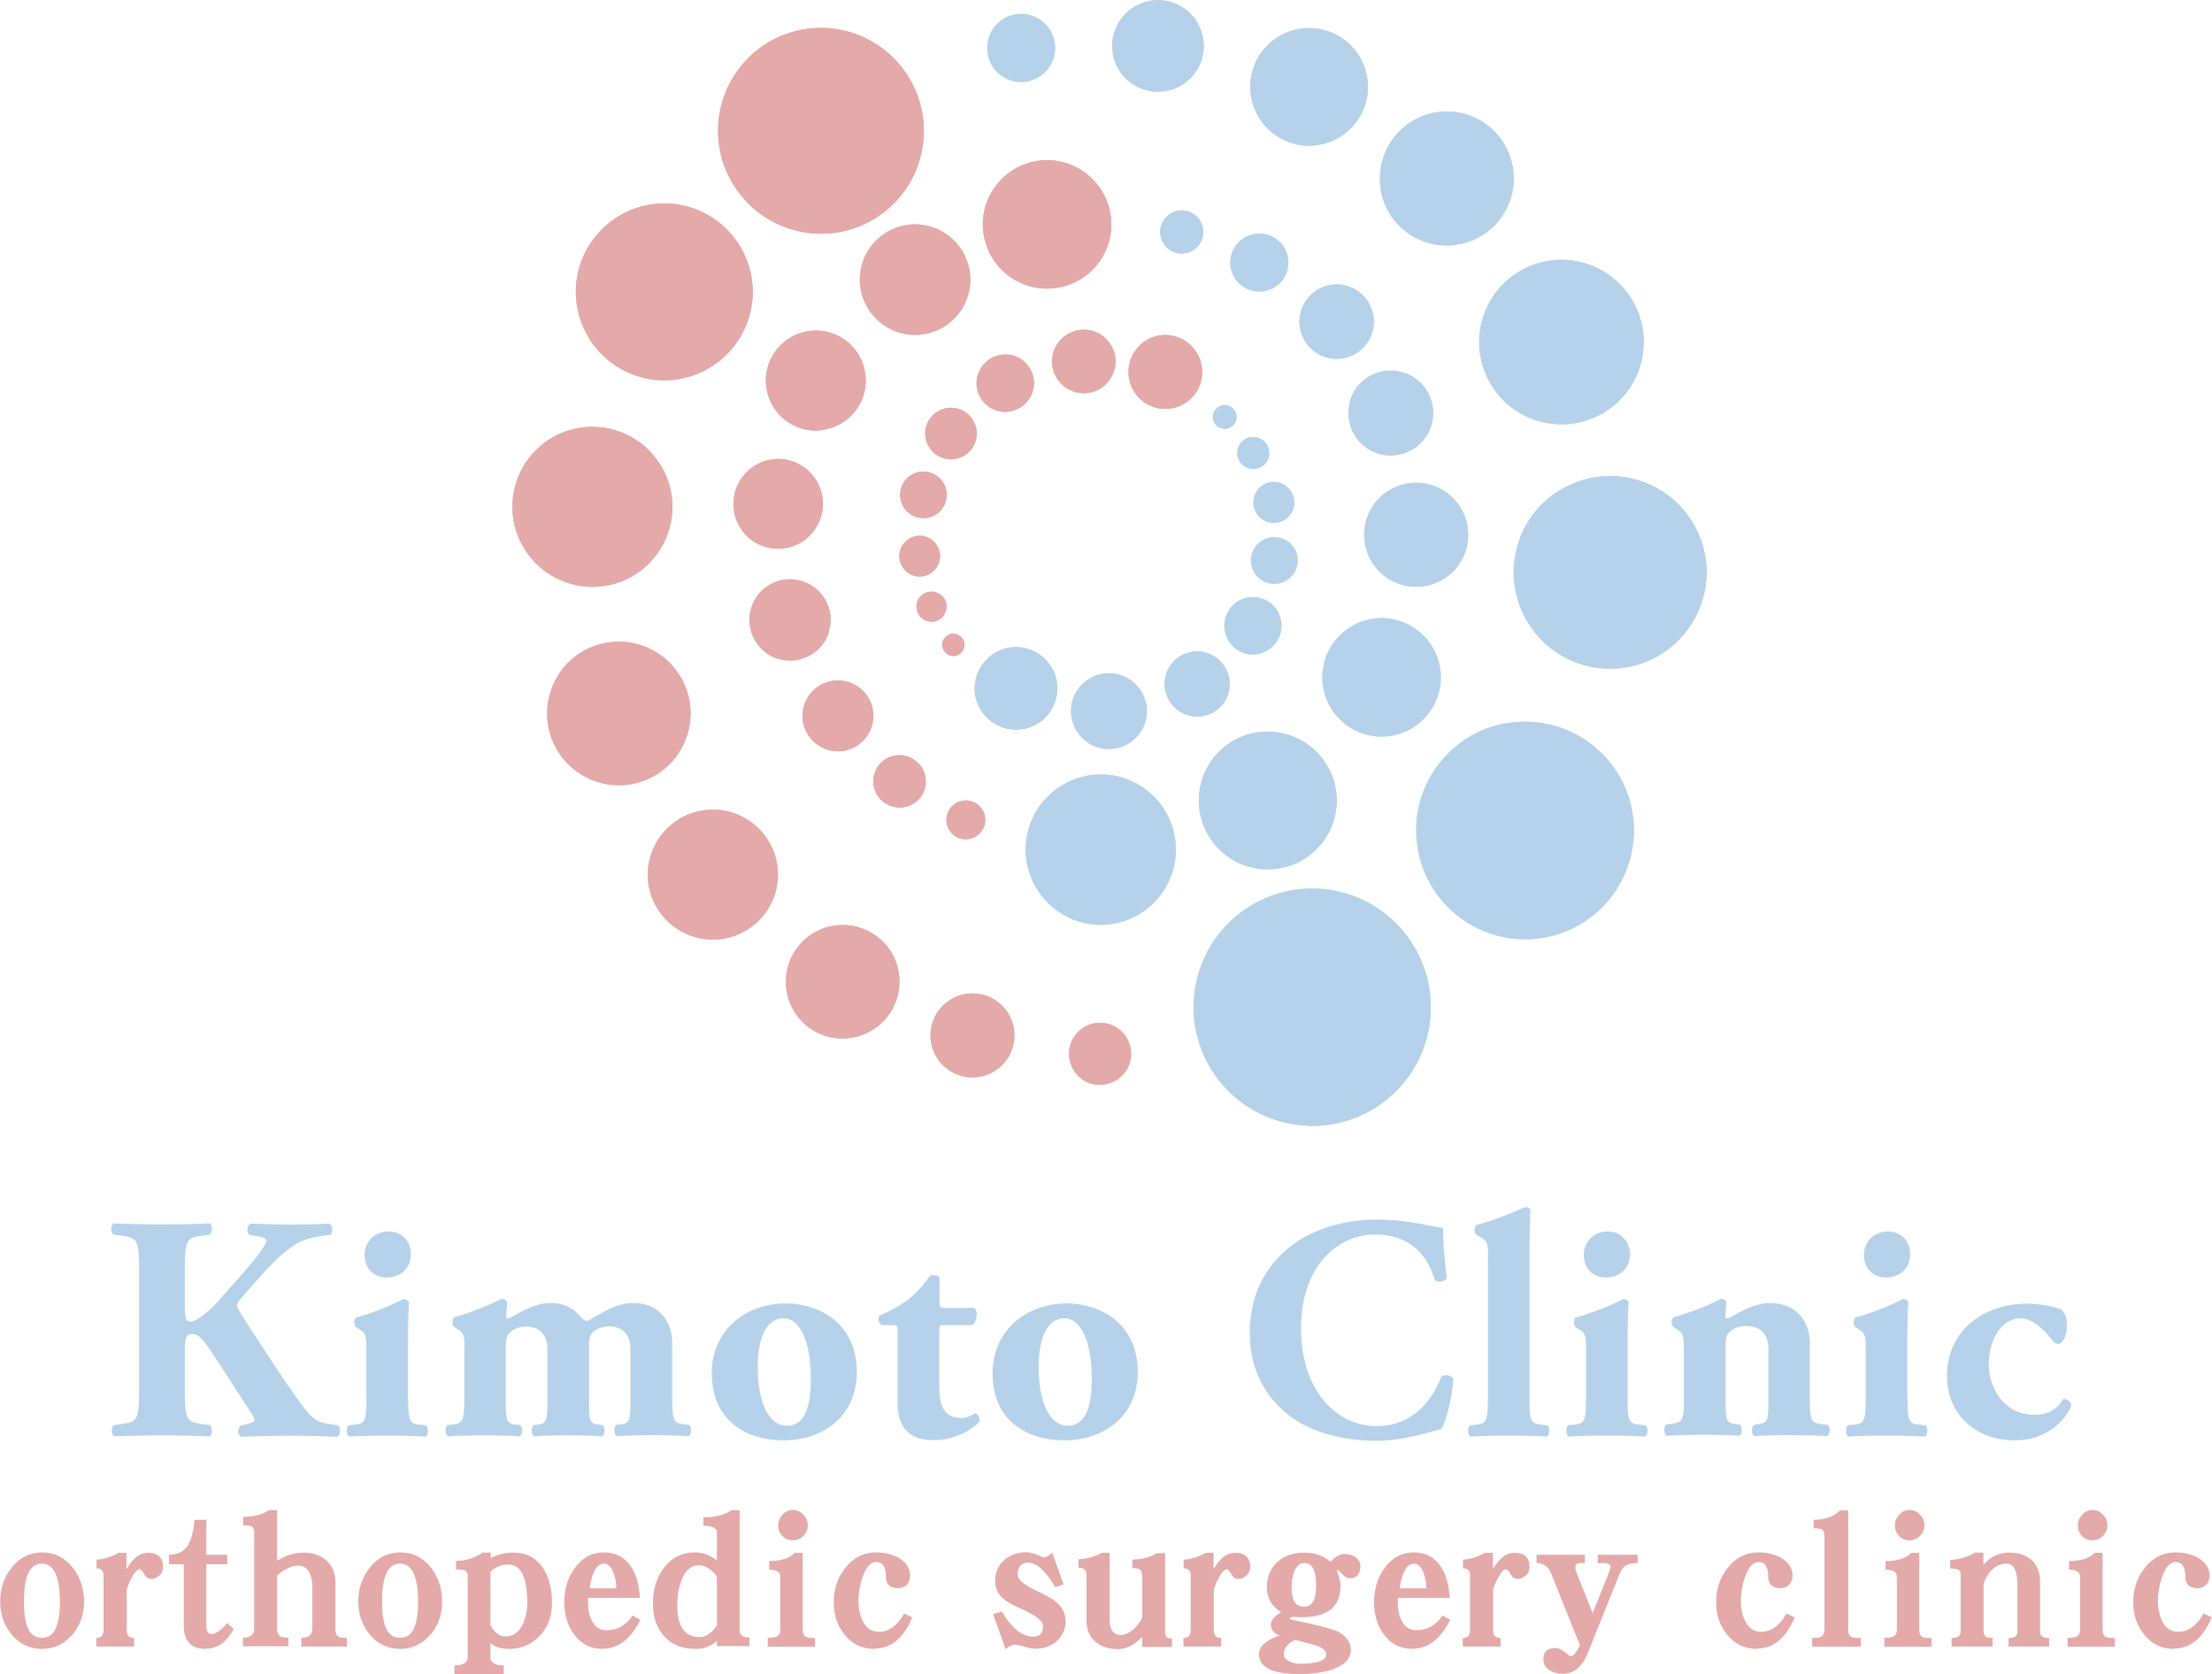<?xml version="1.0" encoding="UTF-8"?>
<svg id="_レイヤー_2" data-name="レイヤー 2" xmlns="http://www.w3.org/2000/svg" viewBox="0 0 110 83.25">
  <defs>
    <style>
      .cls-1 {
        fill: #b6d2ea;
      }

      .cls-2 {
        fill: #e4a9a9;
      }
    </style>
  </defs>
  <g id="_レイアウト" data-name="レイアウト">
    <g>
      <path class="cls-1" d="M9.2,65.13c0,.53.09.59.29.59.33,0,1-.62,1.27-.92.84-.94,1.76-1.93,2.27-2.67.14-.21.21-.35.21-.41s-.06-.17-.27-.21l-.56-.1c-.17-.11-.14-.49.06-.56.81.03,1.4.05,1.97.05s1.29-.01,1.92-.05c.19.06.21.43.08.56-.56.06-1.03.14-1.37.29-.64.25-1.32.86-2.35,2.03l-.73.83c-.16.17-.21.3-.21.36,0,.08.1.27.57.99.79,1.19,1.73,2.72,2.81,4.15.43.57.73.68,1.17.75l.51.08c.1.14.1.48-.05.56-.8-.03-1.56-.05-2.29-.05-.81,0-1.61.02-2.49.05-.21-.06-.21-.46-.03-.56l.4-.1c.17-.04.27-.09.27-.16s-.03-.18-.13-.32c-.1-.14-.76-1.18-.92-1.42l-.84-1.29c-.57-.88-.84-1.26-1.19-1.26s-.38.22-.38,1.08v1.67c0,1.48.09,1.62.81,1.72l.44.06c.13.11.13.46,0,.56-.84-.03-1.64-.05-2.4-.05-.72,0-1.54.02-2.38.05-.13-.1-.13-.46,0-.56l.45-.06c.72-.1.81-.24.81-1.72v-5.91c0-1.48-.09-1.62-.81-1.72l-.45-.06c-.17-.1-.17-.46,0-.56.79.03,1.59.05,2.38.05s1.56-.01,2.4-.05c.14.1.14.46,0,.56l-.44.06c-.72.09-.81.24-.81,1.72v1.94Z"/>
      <path class="cls-1" d="M20.3,69.55c0,1.11.06,1.26.59,1.3l.3.03c.13.09.13.46-.02.56-.56-.03-1.18-.05-1.91-.05s-1.38.02-1.91.05c-.14-.1-.14-.46-.02-.56l.3-.03c.52-.05.59-.19.59-1.3v-2.4c0-.63,0-.83-.3-1.01l-.22-.14c-.11-.09-.11-.38,0-.48.75-.2,1.87-.64,2.35-.92.13,0,.22.05.29.14-.03.48-.05,1.17-.05,1.89v2.92ZM20.43,62.37c0,.77-.59,1.16-1.19,1.16-.7,0-1.11-.48-1.11-1.13,0-.7.56-1.16,1.19-1.16.67,0,1.11.49,1.11,1.13"/>
      <path class="cls-1" d="M23.1,67.15c0-.63,0-.83-.3-1.02l-.22-.14c-.11-.09-.11-.38,0-.48.73-.2,1.86-.64,2.35-.92.13,0,.22.05.29.14,0,.22-.05.6-.05.71,0,.1.03.13.08.13s.21-.08.3-.13c.35-.2,1.06-.64,1.83-.64.57,0,1.07.19,1.43.61.19.22.29.28.38.28.06,0,.21-.11.51-.27.35-.19.95-.62,1.81-.62,1.26,0,1.92.91,1.92,2v2.73c0,1.12.06,1.24.59,1.3l.25.03c.13.09.13.46-.02.56-.49-.03-1.1-.05-1.86-.05-.64,0-1.3.02-1.73.05-.14-.1-.14-.46-.02-.56l.25-.03c.4-.05.46-.19.46-1.06v-2.7c0-.61-.33-1.11-1.06-1.11-.44,0-.78.21-.89.4-.06.1-.11.26-.11.48v2.94c0,.87.06,1.02.43,1.06l.25.03c.13.09.13.46-.02.56-.49-.03-1-.05-1.72-.05-.64,0-1.27.02-1.68.05-.14-.1-.14-.46-.02-.56l.26-.03c.36-.05.43-.19.43-1.06v-2.7c0-.61-.32-1.11-1.08-1.11-.41,0-.73.21-.86.38-.09.11-.13.3-.13.58v2.85c0,.87.06,1.02.46,1.06l.26.03c.13.09.13.46-.02.56-.49-.03-1-.05-1.76-.05-.72,0-1.34.02-1.81.05-.16-.1-.16-.46-.03-.56l.25-.03c.52-.06.59-.19.59-1.3v-2.4Z"/>
      <path class="cls-1" d="M35.39,68.35c-.02-2.27,1.78-3.53,3.66-3.53s3.56,1.15,3.56,3.39-1.7,3.42-3.65,3.42-3.55-1.08-3.56-3.28M37.68,68c0,1.67.52,2.9,1.45,2.9s1.21-1.03,1.19-2.46c-.01-1.54-.46-2.88-1.37-2.88-.7,0-1.27.72-1.27,2.45"/>
      <path class="cls-1" d="M46.93,65.9c-.21,0-.22.01-.22.36v2.39c0,.89,0,1.87,1.11,1.87.22,0,.48-.11.67-.24.16.05.25.22.22.42-.44.47-1.3.92-2.29.92-1.32,0-1.78-.77-1.78-1.81v-3.55c0-.33-.02-.36-.3-.36h-.49c-.17-.06-.22-.38-.1-.49.49-.18.94-.46,1.32-.72.29-.21.68-.54,1.17-1.24.11-.06.4-.05.48.08v1.19c0,.3.01.32.3.32h1.42c.08.06.13.16.13.3,0,.17-.05.46-.21.56h-1.43Z"/>
      <path class="cls-1" d="M49.36,68.35c-.02-2.27,1.78-3.53,3.66-3.53s3.56,1.15,3.56,3.39-1.7,3.42-3.66,3.42-3.55-1.08-3.56-3.28M51.65,68c0,1.67.52,2.9,1.45,2.9s1.21-1.03,1.19-2.46c-.01-1.54-.46-2.88-1.37-2.88-.7,0-1.27.72-1.27,2.45"/>
      <path class="cls-1" d="M71.76,61.07c0,.29.05,1.56.19,2.48-.06.19-.49.25-.6.11-.43-1.48-1.45-2.27-2.99-2.27-1.77,0-3.66,1.51-3.66,4.67s1.83,4.86,3.74,4.86,2.81-1.38,3.24-2.46c.13-.13.51-.08.6.11-.11,1.17-.38,2.13-.6,2.49-.86.24-1.99.59-3.23.59-1.56,0-3.15-.37-4.28-1.21-1.15-.87-2.02-2.19-2.02-4.16s.83-3.31,1.92-4.21c1.13-.94,2.75-1.42,4.4-1.42s2.8.38,3.27.41"/>
      <path class="cls-1" d="M74,62.56c0-.64,0-.81-.32-1l-.27-.16c-.11-.09-.11-.38,0-.48.68-.16,1.64-.54,2.43-.89.1,0,.21.03.27.11-.03.65-.05,1.32-.05,2.32v7.09c0,1.11.06,1.24.62,1.3l.27.03c.13.09.13.46-.02.56-.52-.03-1.19-.05-1.91-.05s-1.35.02-1.91.05c-.14-.1-.14-.46-.01-.56l.3-.03c.52-.05.59-.19.59-1.3v-6.99Z"/>
      <path class="cls-1" d="M80.94,69.55c0,1.11.06,1.26.59,1.3l.3.03c.13.09.13.46-.01.56-.56-.03-1.18-.05-1.91-.05s-1.38.02-1.91.05c-.14-.1-.14-.46-.02-.56l.3-.03c.52-.05.59-.19.59-1.3v-2.4c0-.63,0-.83-.3-1.01l-.22-.14c-.11-.09-.11-.38,0-.48.75-.2,1.88-.64,2.35-.92.13,0,.22.05.29.14-.03.48-.05,1.17-.05,1.89v2.92ZM81.06,62.37c0,.77-.59,1.16-1.19,1.16-.7,0-1.11-.48-1.11-1.13,0-.7.56-1.16,1.19-1.16s1.11.49,1.11,1.13"/>
      <path class="cls-1" d="M83.73,67.15c0-.63,0-.83-.3-1.02l-.22-.14c-.11-.09-.11-.38,0-.48.75-.2,1.89-.64,2.35-.92.13,0,.22.05.29.14,0,.22-.05.6-.05.71,0,.1.03.13.08.13s.21-.08.3-.13c.35-.2,1.1-.64,1.83-.64,1.32,0,1.99.91,1.99,2v2.73c0,1.12.06,1.24.64,1.3l.25.03c.13.09.13.46-.02.56-.49-.03-1.16-.05-1.92-.05-.64,0-1.26.02-1.72.05-.14-.1-.14-.46-.01-.56l.29-.05c.36-.06.43-.17.43-1.05v-2.69c0-.62-.32-1.13-1.11-1.13-.45,0-.76.21-.89.38-.1.11-.13.3-.13.58v2.85c0,.87.06,1.02.46,1.06l.25.03c.13.09.13.46-.01.56-.49-.03-1-.05-1.77-.05-.67,0-1.32.02-1.87.05-.14-.1-.14-.46-.02-.56l.25-.03c.57-.06.64-.19.64-1.3v-2.4Z"/>
      <path class="cls-1" d="M94.86,69.55c0,1.11.06,1.26.59,1.3l.3.03c.13.09.13.46-.02.56-.56-.03-1.18-.05-1.91-.05s-1.38.02-1.91.05c-.14-.1-.14-.46-.02-.56l.3-.03c.52-.05.59-.19.59-1.3v-2.4c0-.63,0-.83-.3-1.01l-.22-.14c-.11-.09-.11-.38,0-.48.75-.2,1.88-.64,2.35-.92.13,0,.22.05.29.14-.03.48-.05,1.17-.05,1.89v2.92ZM94.99,62.37c0,.77-.59,1.16-1.19,1.16-.7,0-1.11-.48-1.11-1.13,0-.7.56-1.16,1.19-1.16.67,0,1.11.49,1.11,1.13"/>
      <path class="cls-1" d="M102.46,65.09c.21.17.33.4.33.83,0,.48-.22.91-.41.91-.08,0-.22-.03-.25-.08-.45-.63-1.07-1.19-1.64-1.19-1.03,0-1.59,1.18-1.59,2.27,0,1.26.81,2.53,2.27,2.53.59,0,1.07-.19,1.42-.78.19-.02.41.09.41.35-.35.8-1.3,1.7-2.81,1.7-2,0-3.37-1.34-3.37-3.21,0-2.25,1.83-3.59,3.97-3.59.54,0,1.24.11,1.67.27"/>
      <path class="cls-1" d="M65.08,55.98c-3.26-.1-5.82-2.82-5.72-6.07.1-3.26,2.82-5.82,6.07-5.72,3.26.1,5.82,2.82,5.72,6.08-.1,3.26-2.82,5.82-6.08,5.72"/>
      <path class="cls-1" d="M74.8,35.99c2.93-.57,5.78,1.34,6.35,4.27.57,2.93-1.34,5.78-4.27,6.35-2.93.57-5.78-1.34-6.35-4.28-.58-2.93,1.34-5.77,4.27-6.35"/>
      <path class="cls-1" d="M77.4,24.49c2.2-1.48,5.18-.89,6.65,1.3,1.48,2.2.89,5.18-1.31,6.65-2.2,1.48-5.18.89-6.65-1.31-1.48-2.2-.89-5.18,1.31-6.65"/>
      <path class="cls-1" d="M73.89,15.4c.89-2.08,3.3-3.04,5.37-2.15,2.08.89,3.04,3.29,2.15,5.37-.89,2.08-3.29,3.04-5.37,2.15-2.08-.89-3.04-3.29-2.15-5.37"/>
      <path class="cls-1" d="M68.67,9.43c-.31-1.81.91-3.53,2.72-3.84,1.81-.31,3.53.91,3.84,2.73.31,1.81-.91,3.53-2.73,3.84-1.81.31-3.53-.91-3.84-2.72"/>
      <path class="cls-1" d="M63.15,6.5c-1.2-1.08-1.31-2.93-.23-4.13,1.07-1.2,2.92-1.31,4.13-.23,1.2,1.08,1.31,2.93.23,4.13-1.08,1.2-2.93,1.31-4.13.23"/>
      <path class="cls-1" d="M56.62,4.35c-1.14-.53-1.63-1.89-1.1-3.03.54-1.14,1.89-1.63,3.03-1.1,1.14.54,1.63,1.9,1.1,3.03-.54,1.14-1.89,1.63-3.03,1.1"/>
      <path class="cls-1" d="M51.28.77c.89.28,1.39,1.23,1.11,2.12-.28.89-1.22,1.39-2.11,1.11-.89-.27-1.39-1.22-1.11-2.12.28-.89,1.22-1.39,2.11-1.11"/>
      <path class="cls-1" d="M65.08,55.98c-3.26-.1-5.82-2.82-5.72-6.07.1-3.26,2.82-5.82,6.07-5.72,3.26.1,5.82,2.82,5.72,6.08-.1,3.26-2.82,5.82-6.08,5.72"/>
      <path class="cls-1" d="M74.8,35.99c2.93-.57,5.78,1.34,6.35,4.27.57,2.93-1.34,5.78-4.27,6.35-2.93.57-5.78-1.34-6.35-4.28-.58-2.93,1.34-5.77,4.27-6.35"/>
      <path class="cls-1" d="M77.4,24.49c2.2-1.48,5.18-.89,6.65,1.3,1.48,2.2.89,5.18-1.31,6.65-2.2,1.48-5.18.89-6.65-1.31-1.48-2.2-.89-5.18,1.31-6.65"/>
      <path class="cls-1" d="M73.89,15.4c.89-2.08,3.3-3.04,5.37-2.15,2.08.89,3.04,3.29,2.15,5.37-.89,2.08-3.29,3.04-5.37,2.15-2.08-.89-3.04-3.29-2.15-5.37"/>
      <path class="cls-1" d="M68.67,9.43c-.31-1.81.91-3.53,2.72-3.84,1.81-.31,3.53.91,3.84,2.73.31,1.81-.91,3.53-2.73,3.84-1.81.31-3.53-.91-3.84-2.72"/>
      <path class="cls-1" d="M63.15,6.5c-1.2-1.08-1.31-2.93-.23-4.13,1.07-1.2,2.92-1.31,4.13-.23,1.2,1.08,1.31,2.93.23,4.13-1.08,1.2-2.93,1.31-4.13.23"/>
      <path class="cls-1" d="M56.62,4.35c-1.14-.53-1.63-1.89-1.1-3.03.54-1.14,1.89-1.63,3.03-1.1,1.14.54,1.63,1.9,1.1,3.03-.54,1.14-1.89,1.63-3.03,1.1"/>
      <path class="cls-1" d="M51.28.77c.89.28,1.39,1.23,1.11,2.12-.28.89-1.22,1.39-2.11,1.11-.89-.27-1.39-1.22-1.11-2.12.28-.89,1.22-1.39,2.11-1.11"/>
      <path class="cls-2" d="M40.98,1.39c2.82.09,5.04,2.45,4.96,5.27-.09,2.83-2.44,5.05-5.27,4.96-2.82-.09-5.04-2.45-4.96-5.27.09-2.82,2.44-5.05,5.27-4.96"/>
      <path class="cls-2" d="M33.88,18.83c-2.38.47-4.69-1.09-5.16-3.47-.47-2.38,1.09-4.69,3.47-5.16,2.38-.47,4.69,1.09,5.16,3.47.47,2.38-1.09,4.69-3.47,5.16"/>
      <path class="cls-2" d="M31.68,28.51c-1.82,1.22-4.29.74-5.52-1.09-1.23-1.82-.74-4.29,1.08-5.52,1.82-1.22,4.29-.74,5.52,1.09,1.23,1.82.74,4.29-1.08,5.52"/>
      <path class="cls-2" d="M34.05,36.89c-.78,1.81-2.87,2.65-4.68,1.87-1.81-.78-2.65-2.87-1.87-4.69.77-1.81,2.87-2.65,4.68-1.87,1.81.78,2.65,2.87,1.87,4.69"/>
      <path class="cls-2" d="M38.64,42.95c.3,1.76-.89,3.43-2.65,3.73-1.76.3-3.43-.89-3.73-2.64-.3-1.76.89-3.43,2.65-3.73,1.76-.3,3.43.89,3.73,2.65"/>
      <path class="cls-2" d="M43.79,46.71c1.16,1.04,1.26,2.82.22,3.99-1.04,1.16-2.83,1.27-3.99.23-1.16-1.04-1.26-2.83-.22-3.99,1.04-1.16,2.82-1.26,3.99-.22"/>
      <path class="cls-2" d="M49.25,49.6c1.04.49,1.49,1.73,1,2.78-.49,1.04-1.73,1.49-2.78,1-1.04-.49-1.49-1.73-1-2.78.49-1.04,1.73-1.49,2.78-1"/>
      <path class="cls-2" d="M54.25,53.89c-.81-.25-1.27-1.12-1.02-1.94.25-.81,1.12-1.27,1.93-1.02.82.25,1.27,1.12,1.02,1.93-.25.81-1.12,1.27-1.94,1.02"/>
      <path class="cls-2" d="M40.98,1.39c2.82.09,5.04,2.45,4.96,5.27-.09,2.83-2.44,5.05-5.27,4.96-2.82-.09-5.04-2.45-4.96-5.27.09-2.82,2.44-5.05,5.27-4.96"/>
      <path class="cls-2" d="M33.88,18.83c-2.38.47-4.69-1.09-5.16-3.47-.47-2.38,1.09-4.69,3.47-5.16,2.38-.47,4.69,1.09,5.16,3.47.47,2.38-1.09,4.69-3.47,5.16"/>
      <path class="cls-2" d="M31.68,28.51c-1.82,1.22-4.29.74-5.52-1.09-1.23-1.82-.74-4.29,1.08-5.52,1.82-1.22,4.29-.74,5.52,1.09,1.23,1.82.74,4.29-1.08,5.52"/>
      <path class="cls-2" d="M34.05,36.89c-.78,1.81-2.87,2.65-4.68,1.87-1.81-.78-2.65-2.87-1.87-4.69.77-1.81,2.87-2.65,4.68-1.87,1.81.78,2.65,2.87,1.87,4.69"/>
      <path class="cls-2" d="M38.64,42.95c.3,1.76-.89,3.43-2.65,3.73-1.76.3-3.43-.89-3.73-2.64-.3-1.76.89-3.43,2.65-3.73,1.76-.3,3.43.89,3.73,2.65"/>
      <path class="cls-2" d="M43.79,46.71c1.16,1.04,1.26,2.82.22,3.99-1.04,1.16-2.83,1.27-3.99.23-1.16-1.04-1.26-2.83-.22-3.99,1.04-1.16,2.82-1.26,3.99-.22"/>
      <path class="cls-2" d="M49.25,49.6c1.04.49,1.49,1.73,1,2.78-.49,1.04-1.73,1.49-2.78,1-1.04-.49-1.49-1.73-1-2.78.49-1.04,1.73-1.49,2.78-1"/>
      <path class="cls-2" d="M54.25,53.89c-.81-.25-1.27-1.12-1.02-1.94.25-.81,1.12-1.27,1.93-1.02.82.25,1.27,1.12,1.02,1.93-.25.81-1.12,1.27-1.94,1.02"/>
      <path class="cls-1" d="M53.22,45.66c-1.88-.84-2.73-3.05-1.89-4.93.84-1.88,3.05-2.73,4.93-1.89,1.88.84,2.73,3.04,1.89,4.93-.84,1.89-3.05,2.74-4.93,1.9"/>
      <path class="cls-1" d="M63.71,36.45c1.86.37,3.06,2.17,2.7,4.02-.37,1.86-2.17,3.06-4.03,2.7-1.86-.37-3.06-2.17-2.7-4.03.37-1.86,2.17-3.06,4.03-2.69"/>
      <path class="cls-1" d="M68.11,30.8c1.59-.33,3.15.7,3.48,2.29.33,1.59-.7,3.15-2.29,3.48-1.59.33-3.15-.7-3.48-2.29-.33-1.59.7-3.15,2.29-3.48"/>
      <path class="cls-1" d="M68.61,24.75c1.02-1,2.66-.99,3.66.03,1,1.02.99,2.66-.03,3.66-1.02,1-2.66.99-3.66-.03-1-1.02-.99-2.66.03-3.66"/>
      <path class="cls-1" d="M67.1,20.07c.25-1.13,1.38-1.85,2.52-1.59,1.14.25,1.85,1.38,1.6,2.52-.25,1.14-1.38,1.85-2.52,1.6-1.14-.26-1.85-1.39-1.59-2.52"/>
      <path class="cls-1" d="M64.81,16.81c-.45-.92-.07-2.03.85-2.48.92-.45,2.03-.06,2.47.85.45.92.07,2.03-.85,2.48-.92.45-2.03.06-2.47-.85"/>
      <path class="cls-1" d="M61.56,14.04c-.54-.59-.5-1.5.09-2.04.59-.54,1.5-.5,2.04.08.54.59.5,1.5-.09,2.04-.59.54-1.5.5-2.04-.09"/>
      <path class="cls-1" d="M59.45,10.71c.45.38.52,1.05.14,1.51-.38.46-1.05.52-1.51.14-.45-.38-.52-1.05-.14-1.51.38-.45,1.05-.52,1.51-.14"/>
      <path class="cls-1" d="M53.22,45.66c-1.88-.84-2.73-3.05-1.89-4.93.84-1.88,3.05-2.73,4.93-1.89,1.88.84,2.73,3.04,1.89,4.93-.84,1.89-3.05,2.74-4.93,1.9"/>
      <path class="cls-1" d="M63.71,36.45c1.86.37,3.06,2.17,2.7,4.02-.37,1.86-2.17,3.06-4.03,2.7-1.86-.37-3.06-2.17-2.7-4.03.37-1.86,2.17-3.06,4.03-2.69"/>
      <path class="cls-1" d="M68.11,30.8c1.59-.33,3.15.7,3.48,2.29.33,1.59-.7,3.15-2.29,3.48-1.59.33-3.15-.7-3.48-2.29-.33-1.59.7-3.15,2.29-3.48"/>
      <path class="cls-1" d="M68.61,24.75c1.02-1,2.66-.99,3.66.03,1,1.02.99,2.66-.03,3.66-1.02,1-2.66.99-3.66-.03-1-1.02-.99-2.66.03-3.66"/>
      <path class="cls-1" d="M67.1,20.07c.25-1.13,1.38-1.85,2.52-1.59,1.14.25,1.85,1.38,1.6,2.52-.25,1.14-1.38,1.85-2.52,1.6-1.14-.26-1.85-1.39-1.59-2.52"/>
      <path class="cls-1" d="M64.81,16.81c-.45-.92-.07-2.03.85-2.48.92-.45,2.03-.06,2.47.85.45.92.07,2.03-.85,2.48-.92.45-2.03.06-2.47-.85"/>
      <path class="cls-1" d="M61.56,14.04c-.54-.59-.5-1.5.09-2.04.59-.54,1.5-.5,2.04.08.54.59.5,1.5-.09,2.04-.59.54-1.5.5-2.04-.09"/>
      <path class="cls-1" d="M59.45,10.71c.45.38.52,1.05.14,1.51-.38.46-1.05.52-1.51.14-.45-.38-.52-1.05-.14-1.51.38-.45,1.05-.52,1.51-.14"/>
      <path class="cls-2" d="M53.55,8.33c1.56.82,2.17,2.75,1.35,4.31-.82,1.57-2.75,2.16-4.31,1.35-1.56-.82-2.17-2.75-1.35-4.31.82-1.56,2.75-2.17,4.31-1.35"/>
      <path class="cls-2" d="M44.8,16.56c-1.46-.39-2.34-1.89-1.95-3.36.39-1.46,1.89-2.34,3.36-1.95,1.46.39,2.34,1.89,1.95,3.36-.39,1.47-1.89,2.34-3.36,1.95"/>
      <path class="cls-2" d="M40.91,21.39c-1.36.19-2.61-.76-2.8-2.12-.19-1.36.76-2.62,2.12-2.81,1.36-.19,2.61.76,2.8,2.12.19,1.36-.76,2.61-2.12,2.8"/>
      <path class="cls-2" d="M40.15,26.75c-.93.8-2.34.7-3.14-.23-.8-.93-.7-2.34.23-3.15.93-.81,2.34-.71,3.14.23.81.93.7,2.34-.23,3.14"/>
      <path class="cls-2" d="M41.23,31.4c-.31,1.07-1.44,1.68-2.51,1.37-1.07-.31-1.68-1.44-1.37-2.51.31-1.07,1.43-1.69,2.5-1.37,1.07.31,1.69,1.43,1.37,2.5"/>
      <path class="cls-2" d="M43.3,34.93c.37.9-.06,1.93-.96,2.3-.9.37-1.93-.06-2.3-.96-.37-.9.06-1.93.96-2.3.9-.37,1.93.06,2.3.96"/>
      <path class="cls-2" d="M45.75,38.04c.45.56.37,1.38-.19,1.83-.56.45-1.38.36-1.84-.19-.45-.56-.37-1.38.19-1.84.56-.45,1.38-.36,1.83.2"/>
      <path class="cls-2" d="M47.37,41.48c-.39-.37-.41-.98-.04-1.37.36-.39.98-.41,1.36-.04.39.37.41.98.04,1.36-.36.39-.97.41-1.36.05"/>
      <path class="cls-2" d="M53.55,8.33c1.56.82,2.17,2.75,1.35,4.31-.82,1.57-2.75,2.16-4.31,1.35-1.56-.82-2.17-2.75-1.35-4.31.82-1.56,2.75-2.17,4.31-1.35"/>
      <path class="cls-2" d="M44.8,16.56c-1.46-.39-2.34-1.89-1.95-3.36.39-1.46,1.89-2.34,3.36-1.95,1.46.39,2.34,1.89,1.95,3.36-.39,1.47-1.89,2.34-3.36,1.95"/>
      <path class="cls-2" d="M40.91,21.39c-1.36.19-2.61-.76-2.8-2.12-.19-1.36.76-2.62,2.12-2.81,1.36-.19,2.61.76,2.8,2.12.19,1.36-.76,2.61-2.12,2.8"/>
      <path class="cls-2" d="M40.15,26.75c-.93.8-2.34.7-3.14-.23-.8-.93-.7-2.34.23-3.15.93-.81,2.34-.71,3.14.23.81.93.7,2.34-.23,3.14"/>
      <path class="cls-2" d="M41.23,31.4c-.31,1.07-1.44,1.68-2.51,1.37-1.07-.31-1.68-1.44-1.37-2.51.31-1.07,1.43-1.69,2.5-1.37,1.07.31,1.69,1.43,1.37,2.5"/>
      <path class="cls-2" d="M43.3,34.93c.37.9-.06,1.93-.96,2.3-.9.37-1.93-.06-2.3-.96-.37-.9.06-1.93.96-2.3.9-.37,1.93.06,2.3.96"/>
      <path class="cls-2" d="M45.75,38.04c.45.56.37,1.38-.19,1.83-.56.45-1.38.36-1.84-.19-.45-.56-.37-1.38.19-1.84.56-.45,1.38-.36,1.83.2"/>
      <path class="cls-2" d="M47.37,41.48c-.39-.37-.41-.98-.04-1.37.36-.39.98-.41,1.36-.04.39.37.41.98.04,1.36-.36.39-.97.41-1.36.05"/>
      <path class="cls-1" d="M48.86,35.44c-.67-.91-.46-2.2.46-2.87.92-.67,2.2-.46,2.87.46.67.91.46,2.2-.46,2.87-.92.66-2.2.46-2.87-.46"/>
      <path class="cls-1" d="M56.39,33.95c.78.69.86,1.88.17,2.66-.69.78-1.88.86-2.66.17-.78-.69-.86-1.88-.17-2.66.69-.78,1.88-.86,2.66-.17"/>
      <path class="cls-1" d="M60.04,32.48c.85.28,1.31,1.2,1.03,2.05-.28.85-1.2,1.3-2.05,1.02-.85-.29-1.31-1.2-1.02-2.05.28-.85,1.2-1.31,2.05-1.02"/>
      <path class="cls-1" d="M61.95,29.74c.76-.2,1.54.26,1.73,1.02.2.76-.26,1.54-1.02,1.74-.76.2-1.54-.26-1.73-1.03-.2-.76.26-1.54,1.02-1.73"/>
      <path class="cls-1" d="M62.52,27.09c.43-.47,1.17-.5,1.64-.07.47.44.5,1.17.06,1.64-.43.47-1.17.5-1.64.06-.47-.43-.5-1.17-.06-1.64"/>
      <path class="cls-1" d="M62.33,24.91c.04-.56.53-.98,1.09-.94.56.04.98.53.94,1.09-.04.56-.53.98-1.09.94-.56-.04-.98-.53-.94-1.09"/>
      <path class="cls-1" d="M61.55,22.7c-.1-.43.17-.85.6-.95.43-.09.85.18.95.61.1.43-.18.85-.6.94-.43.1-.85-.17-.95-.6"/>
      <path class="cls-1" d="M61.46,20.53c.11.3-.04.65-.35.76-.31.11-.64-.04-.76-.35-.11-.31.04-.64.35-.76.3-.11.64.04.75.35"/>
      <path class="cls-1" d="M48.86,35.44c-.67-.91-.46-2.2.46-2.87.92-.67,2.2-.46,2.87.46.67.91.46,2.2-.46,2.87-.92.66-2.2.46-2.87-.46"/>
      <path class="cls-1" d="M56.39,33.95c.78.69.86,1.88.17,2.66-.69.78-1.88.86-2.66.17-.78-.69-.86-1.88-.17-2.66.69-.78,1.88-.86,2.66-.17"/>
      <path class="cls-1" d="M60.04,32.48c.85.28,1.31,1.2,1.03,2.05-.28.85-1.2,1.3-2.05,1.02-.85-.29-1.31-1.2-1.02-2.05.28-.85,1.2-1.31,2.05-1.02"/>
      <path class="cls-1" d="M61.95,29.74c.76-.2,1.54.26,1.73,1.02.2.76-.26,1.54-1.02,1.74-.76.2-1.54-.26-1.73-1.03-.2-.76.26-1.54,1.02-1.73"/>
      <path class="cls-1" d="M62.52,27.09c.43-.47,1.17-.5,1.64-.07.47.44.5,1.17.06,1.64-.43.47-1.17.5-1.64.06-.47-.43-.5-1.17-.06-1.64"/>
      <path class="cls-1" d="M62.33,24.91c.04-.56.53-.98,1.09-.94.56.04.98.53.94,1.09-.04.56-.53.98-1.09.94-.56-.04-.98-.53-.94-1.09"/>
      <path class="cls-1" d="M61.55,22.7c-.1-.43.17-.85.6-.95.43-.09.85.18.95.61.1.43-.18.85-.6.94-.43.1-.85-.17-.95-.6"/>
      <path class="cls-1" d="M61.46,20.53c.11.3-.04.65-.35.76-.31.11-.64-.04-.76-.35-.11-.31.04-.64.35-.76.3-.11.64.04.75.35"/>
      <path class="cls-2" d="M59.5,17.52c.54.86.29,1.99-.57,2.53-.86.54-1.99.29-2.53-.57-.54-.86-.28-1.99.57-2.54.86-.54,1.99-.28,2.53.58"/>
      <path class="cls-2" d="M52.78,19.09c-.62-.62-.62-1.62,0-2.23.62-.62,1.62-.62,2.23,0,.62.61.62,1.61,0,2.23-.61.62-1.62.62-2.23,0"/>
      <path class="cls-2" d="M49.45,20.38c-.73-.3-1.08-1.13-.78-1.86.3-.73,1.13-1.08,1.86-.79.73.3,1.08,1.13.78,1.86-.3.73-1.13,1.08-1.86.79"/>
      <path class="cls-2" d="M47.53,22.82c-.69.13-1.36-.32-1.5-1.02-.13-.7.32-1.36,1.02-1.5.7-.13,1.36.32,1.5,1.02.13.7-.32,1.36-1.02,1.5"/>
      <path class="cls-2" d="M46.72,25.45c-.46.44-1.2.42-1.64-.04-.44-.46-.42-1.2.04-1.64.46-.44,1.2-.42,1.64.04.44.46.42,1.2-.04,1.64"/>
      <path class="cls-2" d="M46.74,27.79c-.07.55-.59.95-1.14.87-.55-.07-.94-.58-.87-1.14.08-.55.59-.94,1.14-.87.55.08.94.59.87,1.14"/>
      <path class="cls-2" d="M47.06,30.05c.06.41-.22.79-.62.86-.41.06-.79-.22-.86-.63-.06-.41.22-.79.63-.85.41-.06.79.22.86.62"/>
      <path class="cls-2" d="M46.88,32.23c-.09-.29.08-.6.37-.69.29-.09.6.08.69.37.09.29-.08.6-.37.69-.29.09-.6-.08-.69-.37"/>
      <path class="cls-2" d="M59.5,17.52c.54.86.29,1.99-.57,2.53-.86.54-1.99.29-2.53-.57-.54-.86-.28-1.99.57-2.54.86-.54,1.99-.28,2.53.58"/>
      <path class="cls-2" d="M52.78,19.09c-.62-.62-.62-1.62,0-2.23.62-.62,1.62-.62,2.23,0,.62.61.62,1.61,0,2.23-.61.62-1.62.62-2.23,0"/>
      <path class="cls-2" d="M49.45,20.38c-.73-.3-1.08-1.13-.78-1.86.3-.73,1.13-1.08,1.86-.79.73.3,1.08,1.13.78,1.86-.3.73-1.13,1.08-1.86.79"/>
      <path class="cls-2" d="M47.53,22.82c-.69.13-1.36-.32-1.5-1.02-.13-.7.32-1.36,1.02-1.5.7-.13,1.36.32,1.5,1.02.13.7-.32,1.36-1.02,1.5"/>
      <path class="cls-2" d="M46.72,25.45c-.46.44-1.2.42-1.64-.04-.44-.46-.42-1.2.04-1.64.46-.44,1.2-.42,1.64.04.44.46.42,1.2-.04,1.64"/>
      <path class="cls-2" d="M46.74,27.79c-.07.55-.59.95-1.14.87-.55-.07-.94-.58-.87-1.14.08-.55.59-.94,1.14-.87.55.08.94.59.87,1.14"/>
      <path class="cls-2" d="M47.06,30.05c.06.41-.22.79-.62.86-.41.06-.79-.22-.86-.63-.06-.41.22-.79.63-.85.41-.06.79.22.86.62"/>
      <path class="cls-2" d="M46.88,32.23c-.09-.29.08-.6.37-.69.29-.09.6.08.69.37.09.29-.08.6-.37.69-.29.09-.6-.08-.69-.37"/>
      <g>
        <path class="cls-2" d="M3.61,81.27c-.4.48-.91.73-1.52.73s-1.13-.24-1.52-.73c-.38-.45-.56-1-.56-1.63s.18-1.19.56-1.67c.39-.5.91-.77,1.53-.77s1.13.26,1.53.77c.36.48.55,1.04.55,1.67s-.19,1.18-.56,1.63ZM2.09,77.76c-.61,0-.9.62-.9,1.88s.29,1.81.9,1.81.89-.6.89-1.81-.3-1.88-.89-1.88Z"/>
        <path class="cls-2" d="M7.93,78.33c-.11.13-.24.19-.4.19s-.28-.08-.36-.24c-.09-.16-.16-.24-.22-.24-.11,0-.24.13-.38.39-.12.2-.21.41-.27.62v2c0,.28.12.41.37.41v.42h-1.88v-.42c.24,0,.36-.13.36-.41v-2.72c0-.22-.12-.34-.35-.34v-.43c.38-.02.75-.14,1.09-.34h.4v.82c.3-.54.66-.82,1.07-.82.49,0,.75.24.75.71,0,.16-.06.3-.17.42Z"/>
        <path class="cls-2" d="M10.24,82c-.74,0-1.1-.38-1.1-1.16v-3.05h-.74v-.47c.42,0,.75-.16.95-.48.16-.26.27-.68.32-1.26h.59v1.74h1.04v.47h-1.04v3.03c0,.3.08.44.26.44.21,0,.47-.18.78-.55l.32.3c-.35.66-.82.98-1.38.98Z"/>
        <path class="cls-2" d="M14.98,81.88v-.43c.36,0,.55-.14.55-.44v-2.15c0-.26-.05-.48-.15-.67-.12-.22-.3-.33-.54-.33-.34,0-.7.17-1.06.49v2.65c0,.18.05.31.15.37.08.05.21.07.41.07v.43h-2.26v-.43c.36,0,.56-.14.56-.44v-4.83c0-.14-.06-.24-.18-.28-.06-.02-.18-.03-.37-.03v-.43c.55,0,.97-.11,1.28-.33h.41v2.52c.43-.27.87-.41,1.3-.41.46,0,.85.13,1.15.39.3.26.45.62.45,1.08v2.33c0,.2.05.32.15.38.06.04.2.06.42.06v.43h-2.27Z"/>
        <path class="cls-2" d="M21.42,81.27c-.4.48-.91.73-1.52.73s-1.13-.24-1.52-.73c-.38-.45-.56-1-.56-1.63s.18-1.19.56-1.67c.39-.5.91-.77,1.53-.77s1.13.26,1.53.77c.36.48.55,1.04.55,1.67s-.19,1.18-.56,1.63ZM19.9,77.76c-.61,0-.9.62-.9,1.88s.29,1.81.9,1.81.89-.6.89-1.81-.3-1.88-.89-1.88Z"/>
        <path class="cls-2" d="M26.87,81.31c-.4.46-.93.69-1.57.69-.37,0-.68-.09-.91-.28v.69c0,.27.21.41.66.41v.43h-2.45v-.43c.43,0,.66-.14.66-.41v-4.06c0-.14-.07-.23-.2-.27-.06-.02-.19-.03-.38-.03v-.43c.48,0,.93-.13,1.31-.41h.41v.28c.33-.18.71-.28,1.12-.28.65,0,1.15.26,1.49.78.29.44.44,1.01.44,1.69s-.19,1.21-.58,1.64ZM25.25,77.81c-.33,0-.61.12-.86.35v2.66c.2.38.45.56.76.56.36,0,.65-.2.85-.61.14-.3.22-.67.22-1.09,0-1.25-.32-1.88-.97-1.88Z"/>
        <path class="cls-2" d="M29.99,82c-.62,0-1.1-.24-1.45-.73-.32-.43-.48-.97-.48-1.6s.16-1.18.5-1.66c.37-.53.87-.81,1.47-.81s1.04.24,1.36.72c.26.4.4.92.43,1.54h-2.58v.21c0,.36.06.67.19.92.16.32.4.48.73.48.54,0,.98-.24,1.3-.73l.39.21c-.49.97-1.12,1.44-1.87,1.44ZM30.52,78.24c-.12-.32-.28-.48-.49-.48-.34,0-.59.41-.71,1.23h1.33c0-.26-.05-.51-.13-.75Z"/>
        <path class="cls-2" d="M35.65,81.86v-.26c-.29.27-.64.4-1.04.4-.68,0-1.2-.2-1.58-.63-.38-.41-.56-.96-.56-1.64s.17-1.25.52-1.73c.38-.52.91-.8,1.56-.8.4,0,.77.14,1.1.4v-1.41c0-.2-.22-.31-.67-.31v-.42c.59,0,1.06-.12,1.4-.36h.4v5.96c0,.25.16.37.49.37v.43h-1.63ZM35.65,78.4c-.28-.37-.59-.56-.89-.56-.39,0-.69.25-.87.76-.14.36-.21.77-.21,1.23,0,1.06.37,1.58,1.12,1.58.3,0,.59-.19.85-.57v-2.43Z"/>
        <path class="cls-2" d="M38.18,81.88v-.43c.2,0,.35-.02.43-.06.12-.05.19-.17.19-.35v-2.64c0-.22-.19-.34-.55-.34v-.43c.59,0,1.01-.13,1.27-.41h.4v3.83c0,.19.06.31.18.36.07.04.21.05.43.05v.43h-2.36ZM39.95,76.38c-.15.15-.32.22-.52.22-.21,0-.38-.07-.52-.21-.14-.14-.21-.32-.21-.53s.07-.38.22-.54c.14-.15.31-.23.51-.23s.37.08.52.23c.14.15.22.33.22.54s-.08.38-.22.52Z"/>
        <path class="cls-2" d="M43.5,82c-.63,0-1.12-.23-1.5-.71-.36-.44-.54-.98-.54-1.61s.18-1.21.56-1.69c.4-.52.92-.79,1.55-.79.4,0,.78.09,1.1.26.39.22.59.52.59.9,0,.18-.06.32-.16.44-.11.12-.25.18-.42.18-.42,0-.63-.19-.63-.6,0-.46-.16-.7-.48-.7-.28,0-.51.26-.69.79-.13.4-.19.79-.19,1.14,0,.38.07.72.21,1,.18.36.44.54.8.54.49,0,.92-.3,1.26-.91l.41.19c-.44,1.04-1.06,1.55-1.87,1.55Z"/>
        <path class="cls-2" d="M52.56,81.61c-.3.26-.66.38-1.06.38-.14,0-.33-.03-.56-.1-.24-.06-.39-.1-.46-.1-.16,0-.32.08-.47.23l-.63-1.75.44-.13c.49.84,1.02,1.25,1.56,1.25.32,0,.49-.17.49-.53,0-.24-.32-.5-.97-.8-.46-.2-.79-.37-.95-.51-.31-.24-.46-.55-.46-.93,0-.43.15-.79.47-1.06.29-.24.67-.37,1.11-.37.12,0,.29.05.5.13.2.09.31.13.31.13.12,0,.27-.07.45-.23l.56,1.57-.41.14c-.48-.81-.94-1.22-1.34-1.22-.36,0-.53.2-.53.6,0,.24.29.5.9.78.48.23.82.41.99.56.32.26.49.58.49.97,0,.4-.15.74-.45,1Z"/>
        <path class="cls-2" d="M56.8,81.87v-.47c-.38.4-.78.61-1.2.61-.46,0-.84-.12-1.12-.36-.3-.25-.45-.61-.45-1.07v-2.25c0-.24-.14-.37-.4-.37v-.42c.44-.02.83-.12,1.14-.32h.41v3.28c0,.55.18.81.56.81.2,0,.4-.09.63-.29.17-.16.31-.34.43-.56v-2.03c0-.18-.04-.31-.11-.37-.07-.05-.2-.08-.38-.08v-.42c.53-.02.93-.12,1.19-.32h.44v3.83c0,.16,0,.27.05.31.04.07.13.1.29.1v.42h-1.48Z"/>
        <path class="cls-2" d="M61.99,78.33c-.11.13-.24.19-.4.19s-.28-.08-.36-.24c-.09-.16-.16-.24-.22-.24-.11,0-.24.13-.38.39-.12.2-.21.41-.27.62v2c0,.28.12.41.37.41v.42h-1.88v-.42c.24,0,.36-.13.36-.41v-2.72c0-.22-.12-.34-.35-.34v-.43c.38-.02.75-.14,1.09-.34h.4v.82c.3-.54.66-.82,1.07-.82.5,0,.75.24.75.71,0,.16-.06.3-.17.42Z"/>
        <path class="cls-2" d="M67.12,78.48c-.12,0-.25-.06-.37-.2-.12-.13-.19-.2-.21-.2-.01,0-.03,0-.06.03.12.29.18.55.18.77,0,1.03-.64,1.54-1.9,1.54-.16,0-.31,0-.47-.02-.1.04-.15.07-.15.11,0,.02.08.04.26.07,1.05.22,1.74.4,2.1.54.18.08.34.21.48.37.13.17.2.35.2.54,0,.46-.33.81-1,1.02-.44.13-.97.2-1.57.2-1.33,0-2-.33-2-.99,0-.38.33-.69,1.02-.93-.29-.1-.43-.28-.43-.54,0-.22.17-.42.51-.61-.47-.3-.71-.71-.71-1.23s.17-.95.53-1.28c.34-.3.79-.46,1.32-.46.5,0,.94.15,1.31.45.26-.25.48-.38.69-.38s.38.05.53.14c.18.12.27.27.27.46,0,.4-.18.61-.55.61ZM65.54,81.86c-.12-.04-.49-.14-1.13-.31-.38.18-.57.43-.57.74,0,.13.1.24.3.34.16.07.31.11.47.11.89,0,1.34-.16,1.34-.47,0-.17-.14-.3-.41-.4ZM64.86,77.73c-.23,0-.4.15-.51.45-.08.22-.12.47-.12.76,0,.65.2.96.61.96s.61-.34.61-1.03c0-.76-.19-1.14-.57-1.14Z"/>
        <path class="cls-2" d="M70.26,82c-.61,0-1.1-.24-1.45-.73-.32-.43-.48-.97-.48-1.6s.16-1.18.5-1.66c.37-.53.87-.81,1.47-.81s1.04.24,1.36.72c.26.4.4.92.43,1.54h-2.58v.21c0,.36.06.67.19.92.16.32.4.48.73.48.55,0,.98-.24,1.3-.73l.39.21c-.49.97-1.12,1.44-1.87,1.44ZM70.8,78.24c-.12-.32-.28-.48-.49-.48-.34,0-.58.41-.71,1.23h1.33c-.01-.26-.05-.51-.13-.75Z"/>
        <path class="cls-2" d="M75.88,78.33c-.11.13-.24.19-.4.19s-.28-.08-.36-.24c-.09-.16-.16-.24-.22-.24-.11,0-.24.13-.38.39-.12.2-.21.41-.27.62v2c0,.28.12.41.37.41v.42h-1.88v-.42c.24,0,.36-.13.36-.41v-2.72c0-.22-.12-.34-.35-.34v-.43c.38-.02.75-.14,1.09-.34h.4v.82c.3-.54.66-.82,1.07-.82.5,0,.75.24.75.71,0,.16-.06.3-.17.42Z"/>
        <path class="cls-2" d="M80.88,77.83c-.14.08-.26.22-.34.44l-1.57,3.91c-.28.71-.71,1.06-1.26,1.06-.24,0-.45-.06-.64-.17-.22-.14-.32-.32-.32-.55,0-.38.19-.56.6-.56.15,0,.31.07.48.21.16.13.25.2.29.2.12,0,.27-.19.45-.55l-1.43-3.56c-.14-.35-.38-.53-.73-.53v-.41h2.4v.41h-.2c-.18,0-.27.07-.27.19,0,.1,0,.18.04.24l.82,2.06.73-1.82c.1-.26.16-.41.16-.44,0-.15-.12-.23-.34-.23h-.3v-.41h1.99v.41c-.24,0-.42.04-.54.1Z"/>
        <path class="cls-2" d="M87.39,82c-.63,0-1.12-.23-1.5-.71-.36-.44-.55-.98-.55-1.61s.18-1.21.56-1.69c.4-.52.92-.79,1.55-.79.4,0,.78.09,1.1.26.39.22.59.52.59.9,0,.18-.06.32-.16.44-.11.12-.25.18-.42.18-.42,0-.63-.19-.63-.6,0-.46-.16-.7-.48-.7-.28,0-.51.26-.69.79-.13.4-.19.79-.19,1.14,0,.38.07.72.21,1,.18.36.44.54.8.54.49,0,.92-.3,1.26-.91l.41.19c-.44,1.04-1.06,1.55-1.87,1.55Z"/>
        <path class="cls-2" d="M90.12,81.88v-.43c.2,0,.35,0,.43-.05.12-.06.18-.18.18-.36v-4.66c0-.16-.05-.27-.15-.33-.07-.03-.2-.05-.39-.05v-.42c.54,0,.99-.15,1.32-.47h.4v5.94c0,.2.06.32.19.37.06.03.21.04.44.04v.43h-2.43Z"/>
        <path class="cls-2" d="M93.71,81.88v-.43c.2,0,.35-.02.43-.06.12-.05.19-.17.19-.35v-2.64c0-.22-.19-.34-.56-.34v-.43c.59,0,1.01-.13,1.27-.41h.4v3.83c0,.19.06.31.18.36.07.04.21.05.43.05v.43h-2.36ZM95.48,76.38c-.15.15-.32.22-.52.22s-.38-.07-.52-.21c-.14-.14-.21-.32-.21-.53s.07-.38.22-.54c.14-.15.31-.23.51-.23s.37.08.52.23c.14.15.22.33.22.54s-.08.38-.22.52Z"/>
        <path class="cls-2" d="M99.88,81.88v-.42c.29,0,.44-.1.44-.31v-2.4c0-.66-.19-.99-.56-.99-.26,0-.5.11-.72.32-.18.19-.32.42-.4.7v2.37c0,.21.15.31.45.31v.42h-2.04v-.42c.3,0,.45-.1.45-.31v-2.91c0-.16-.18-.24-.52-.24v-.42c.49-.04.91-.16,1.24-.37h.41v.61c.33-.4.77-.61,1.3-.61.46,0,.83.13,1.11.38.27.25.41.61.41,1.07v2.49c0,.21.15.31.45.31v.42h-2.04Z"/>
        <path class="cls-2" d="M102.82,81.88v-.43c.2,0,.35-.02.43-.06.12-.05.19-.17.19-.35v-2.64c0-.22-.19-.34-.55-.34v-.43c.58,0,1.01-.13,1.27-.41h.4v3.83c0,.19.06.31.18.36.07.04.21.05.43.05v.43h-2.36ZM104.58,76.38c-.15.15-.32.22-.52.22-.21,0-.38-.07-.52-.21s-.21-.32-.21-.53.07-.38.22-.54c.14-.15.31-.23.51-.23s.37.08.52.23c.14.15.22.33.22.54s-.08.38-.22.52Z"/>
        <path class="cls-2" d="M108.13,82c-.63,0-1.12-.23-1.5-.71-.36-.44-.55-.98-.55-1.61s.18-1.21.56-1.69c.4-.52.92-.79,1.55-.79.4,0,.78.09,1.1.26.39.22.59.52.59.9,0,.18-.06.32-.16.44-.11.12-.25.18-.42.18-.42,0-.63-.19-.63-.6,0-.46-.16-.7-.48-.7-.28,0-.51.26-.69.79-.13.4-.19.79-.19,1.14,0,.38.07.72.21,1,.18.36.44.54.8.54.49,0,.92-.3,1.26-.91l.41.19c-.44,1.04-1.06,1.55-1.87,1.55Z"/>
      </g>
    </g>
  </g>
</svg>